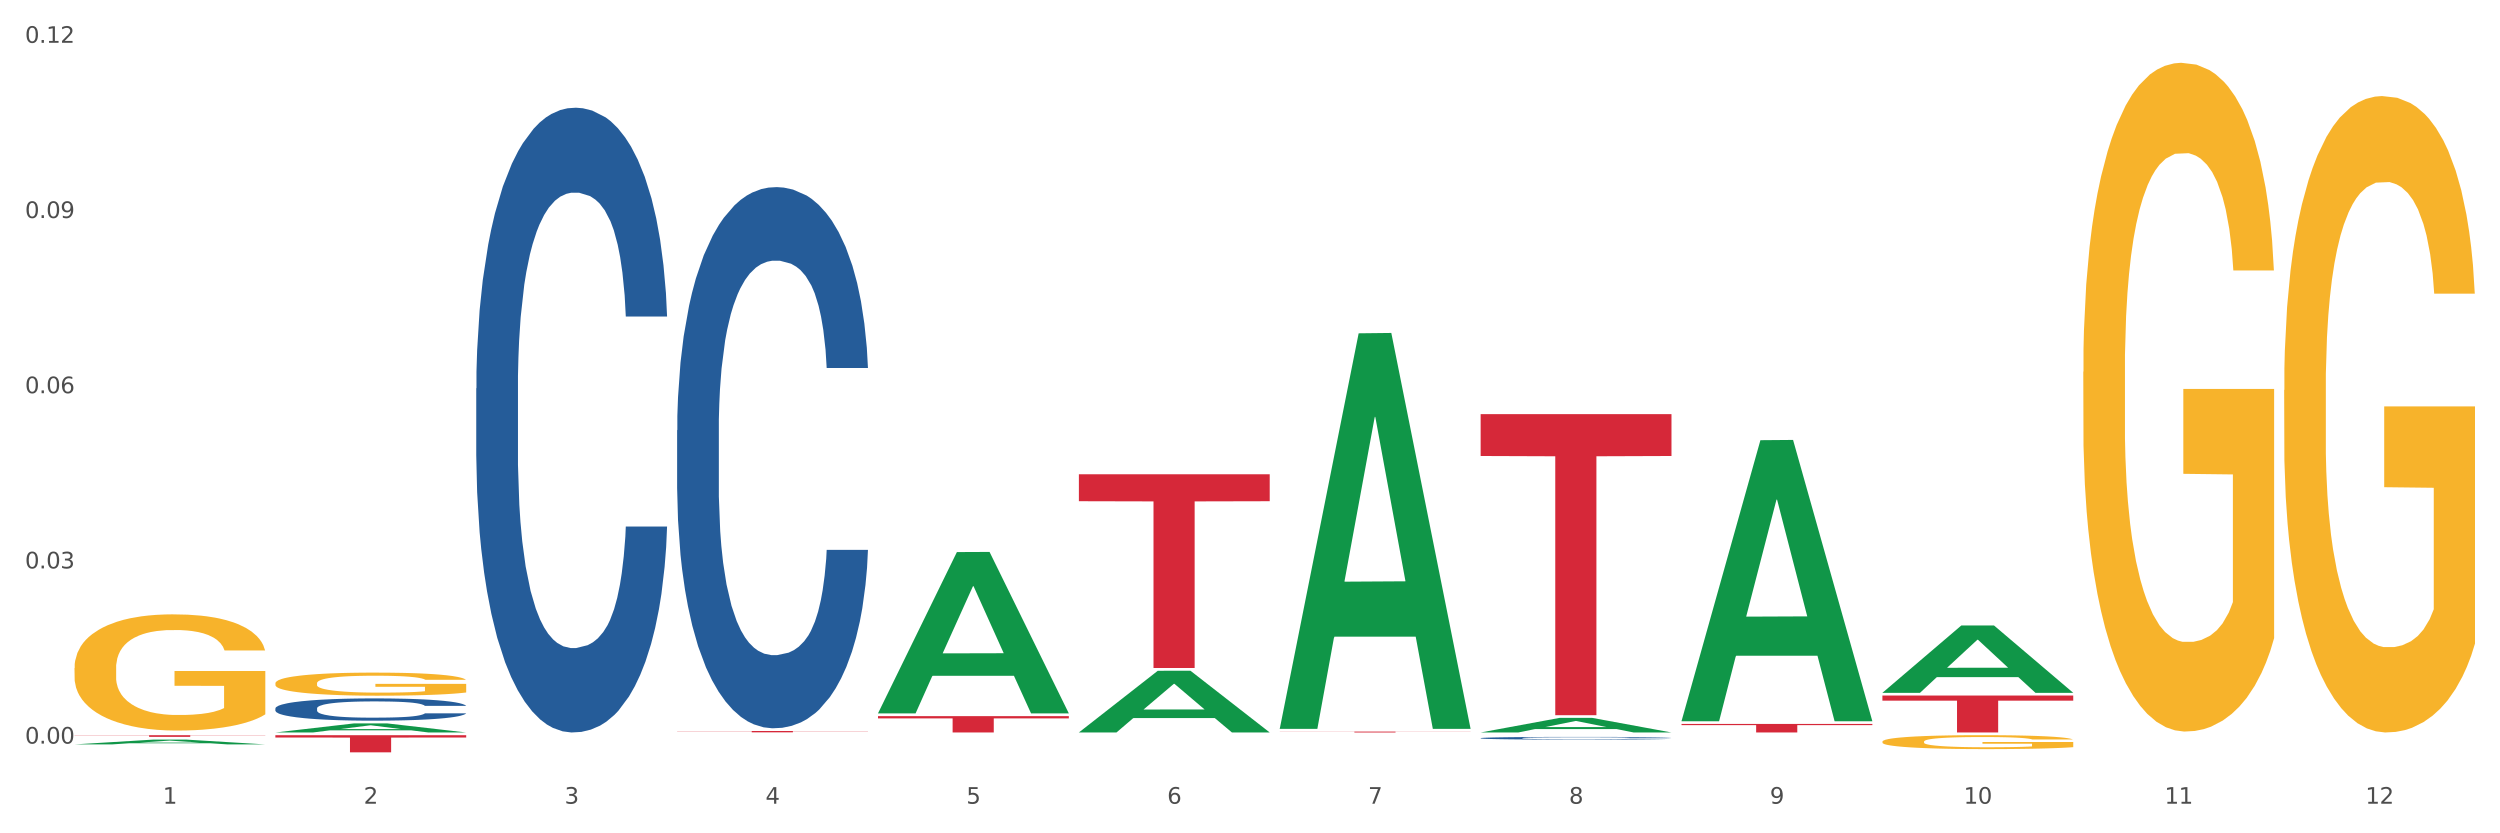 <?xml version="1.0" encoding="utf-8" standalone="no"?>
<!DOCTYPE svg PUBLIC "-//W3C//DTD SVG 1.1//EN"
  "http://www.w3.org/Graphics/SVG/1.1/DTD/svg11.dtd">
<svg xmlns:xlink="http://www.w3.org/1999/xlink" width="1080pt" height="360pt" viewBox="0 0 1080 360" xmlns="http://www.w3.org/2000/svg" version="1.1">
 <rect x="0" y="0" width="1080" height="360" fill="#333333" stroke="none"/>
 <defs>
  <style type="text/css">*{stroke-linejoin: round; stroke-linecap: butt}</style>
 </defs>
 <g id="figure_1">
  <g id="patch_1">
   <path d="M 0 360 
L 1080 360 
L 1080 0 
L 0 0 
z
" style="fill: #ffffff; stroke: #ffffff; stroke-linejoin: miter"/>
  </g>
  <g id="axes_1">
   <g id="matplotlib.axis_1">
    <g id="xtick_1">
     <g id="text_1">
      <!-- 1 -->
      <g style="fill: #4d4d4d" transform="translate(70.342 347.204) scale(0.096 -0.096)">
       <defs>
        <path id="DejaVuSans-31" d="M 794 531 
L 1825 531 
L 1825 4091 
L 703 3866 
L 703 4441 
L 1819 4666 
L 2450 4666 
L 2450 531 
L 3481 531 
L 3481 0 
L 794 0 
L 794 531 
z
" transform="scale(0.016)"/>
       </defs>
       <use xlink:href="#DejaVuSans-31"/>
      </g>
     </g>
    </g>
    <g id="xtick_2">
     <g id="text_2">
      <!-- 2 -->
      <g style="fill: #4d4d4d" transform="translate(157.122 347.204) scale(0.096 -0.096)">
       <defs>
        <path id="DejaVuSans-32" d="M 1228 531 
L 3431 531 
L 3431 0 
L 469 0 
L 469 531 
Q 828 903 1448 1529 
Q 2069 2156 2228 2338 
Q 2531 2678 2651 2914 
Q 2772 3150 2772 3378 
Q 2772 3750 2511 3984 
Q 2250 4219 1831 4219 
Q 1534 4219 1204 4116 
Q 875 4013 500 3803 
L 500 4441 
Q 881 4594 1212 4672 
Q 1544 4750 1819 4750 
Q 2544 4750 2975 4387 
Q 3406 4025 3406 3419 
Q 3406 3131 3298 2873 
Q 3191 2616 2906 2266 
Q 2828 2175 2409 1742 
Q 1991 1309 1228 531 
z
" transform="scale(0.016)"/>
       </defs>
       <use xlink:href="#DejaVuSans-32"/>
      </g>
     </g>
    </g>
    <g id="xtick_3">
     <g id="text_3">
      <!-- 3 -->
      <g style="fill: #4d4d4d" transform="translate(243.902 347.204) scale(0.096 -0.096)">
       <defs>
        <path id="DejaVuSans-33" d="M 2597 2516 
Q 3050 2419 3304 2112 
Q 3559 1806 3559 1356 
Q 3559 666 3084 287 
Q 2609 -91 1734 -91 
Q 1441 -91 1130 -33 
Q 819 25 488 141 
L 488 750 
Q 750 597 1062 519 
Q 1375 441 1716 441 
Q 2309 441 2620 675 
Q 2931 909 2931 1356 
Q 2931 1769 2642 2001 
Q 2353 2234 1838 2234 
L 1294 2234 
L 1294 2753 
L 1863 2753 
Q 2328 2753 2575 2939 
Q 2822 3125 2822 3475 
Q 2822 3834 2567 4026 
Q 2313 4219 1838 4219 
Q 1578 4219 1281 4162 
Q 984 4106 628 3988 
L 628 4550 
Q 988 4650 1302 4700 
Q 1616 4750 1894 4750 
Q 2613 4750 3031 4423 
Q 3450 4097 3450 3541 
Q 3450 3153 3228 2886 
Q 3006 2619 2597 2516 
z
" transform="scale(0.016)"/>
       </defs>
       <use xlink:href="#DejaVuSans-33"/>
      </g>
     </g>
    </g>
    <g id="xtick_4">
     <g id="text_4">
      <!-- 4 -->
      <g style="fill: #4d4d4d" transform="translate(330.683 347.204) scale(0.096 -0.096)">
       <defs>
        <path id="DejaVuSans-34" d="M 2419 4116 
L 825 1625 
L 2419 1625 
L 2419 4116 
z
M 2253 4666 
L 3047 4666 
L 3047 1625 
L 3713 1625 
L 3713 1100 
L 3047 1100 
L 3047 0 
L 2419 0 
L 2419 1100 
L 313 1100 
L 313 1709 
L 2253 4666 
z
" transform="scale(0.016)"/>
       </defs>
       <use xlink:href="#DejaVuSans-34"/>
      </g>
     </g>
    </g>
    <g id="xtick_5">
     <g id="text_5">
      <!-- 5 -->
      <g style="fill: #4d4d4d" transform="translate(417.463 347.204) scale(0.096 -0.096)">
       <defs>
        <path id="DejaVuSans-35" d="M 691 4666 
L 3169 4666 
L 3169 4134 
L 1269 4134 
L 1269 2991 
Q 1406 3038 1543 3061 
Q 1681 3084 1819 3084 
Q 2600 3084 3056 2656 
Q 3513 2228 3513 1497 
Q 3513 744 3044 326 
Q 2575 -91 1722 -91 
Q 1428 -91 1123 -41 
Q 819 9 494 109 
L 494 744 
Q 775 591 1075 516 
Q 1375 441 1709 441 
Q 2250 441 2565 725 
Q 2881 1009 2881 1497 
Q 2881 1984 2565 2268 
Q 2250 2553 1709 2553 
Q 1456 2553 1204 2497 
Q 953 2441 691 2322 
L 691 4666 
z
" transform="scale(0.016)"/>
       </defs>
       <use xlink:href="#DejaVuSans-35"/>
      </g>
     </g>
    </g>
    <g id="xtick_6">
     <g id="text_6">
      <!-- 6 -->
      <g style="fill: #4d4d4d" transform="translate(504.243 347.204) scale(0.096 -0.096)">
       <defs>
        <path id="DejaVuSans-36" d="M 2113 2584 
Q 1688 2584 1439 2293 
Q 1191 2003 1191 1497 
Q 1191 994 1439 701 
Q 1688 409 2113 409 
Q 2538 409 2786 701 
Q 3034 994 3034 1497 
Q 3034 2003 2786 2293 
Q 2538 2584 2113 2584 
z
M 3366 4563 
L 3366 3988 
Q 3128 4100 2886 4159 
Q 2644 4219 2406 4219 
Q 1781 4219 1451 3797 
Q 1122 3375 1075 2522 
Q 1259 2794 1537 2939 
Q 1816 3084 2150 3084 
Q 2853 3084 3261 2657 
Q 3669 2231 3669 1497 
Q 3669 778 3244 343 
Q 2819 -91 2113 -91 
Q 1303 -91 875 529 
Q 447 1150 447 2328 
Q 447 3434 972 4092 
Q 1497 4750 2381 4750 
Q 2619 4750 2861 4703 
Q 3103 4656 3366 4563 
z
" transform="scale(0.016)"/>
       </defs>
       <use xlink:href="#DejaVuSans-36"/>
      </g>
     </g>
    </g>
    <g id="xtick_7">
     <g id="text_7">
      <!-- 7 -->
      <g style="fill: #4d4d4d" transform="translate(591.024 347.204) scale(0.096 -0.096)">
       <defs>
        <path id="DejaVuSans-37" d="M 525 4666 
L 3525 4666 
L 3525 4397 
L 1831 0 
L 1172 0 
L 2766 4134 
L 525 4134 
L 525 4666 
z
" transform="scale(0.016)"/>
       </defs>
       <use xlink:href="#DejaVuSans-37"/>
      </g>
     </g>
    </g>
    <g id="xtick_8">
     <g id="text_8">
      <!-- 8 -->
      <g style="fill: #4d4d4d" transform="translate(677.804 347.204) scale(0.096 -0.096)">
       <defs>
        <path id="DejaVuSans-38" d="M 2034 2216 
Q 1584 2216 1326 1975 
Q 1069 1734 1069 1313 
Q 1069 891 1326 650 
Q 1584 409 2034 409 
Q 2484 409 2743 651 
Q 3003 894 3003 1313 
Q 3003 1734 2745 1975 
Q 2488 2216 2034 2216 
z
M 1403 2484 
Q 997 2584 770 2862 
Q 544 3141 544 3541 
Q 544 4100 942 4425 
Q 1341 4750 2034 4750 
Q 2731 4750 3128 4425 
Q 3525 4100 3525 3541 
Q 3525 3141 3298 2862 
Q 3072 2584 2669 2484 
Q 3125 2378 3379 2068 
Q 3634 1759 3634 1313 
Q 3634 634 3220 271 
Q 2806 -91 2034 -91 
Q 1263 -91 848 271 
Q 434 634 434 1313 
Q 434 1759 690 2068 
Q 947 2378 1403 2484 
z
M 1172 3481 
Q 1172 3119 1398 2916 
Q 1625 2713 2034 2713 
Q 2441 2713 2670 2916 
Q 2900 3119 2900 3481 
Q 2900 3844 2670 4047 
Q 2441 4250 2034 4250 
Q 1625 4250 1398 4047 
Q 1172 3844 1172 3481 
z
" transform="scale(0.016)"/>
       </defs>
       <use xlink:href="#DejaVuSans-38"/>
      </g>
     </g>
    </g>
    <g id="xtick_9">
     <g id="text_9">
      <!-- 9 -->
      <g style="fill: #4d4d4d" transform="translate(764.584 347.204) scale(0.096 -0.096)">
       <defs>
        <path id="DejaVuSans-39" d="M 703 97 
L 703 672 
Q 941 559 1184 500 
Q 1428 441 1663 441 
Q 2288 441 2617 861 
Q 2947 1281 2994 2138 
Q 2813 1869 2534 1725 
Q 2256 1581 1919 1581 
Q 1219 1581 811 2004 
Q 403 2428 403 3163 
Q 403 3881 828 4315 
Q 1253 4750 1959 4750 
Q 2769 4750 3195 4129 
Q 3622 3509 3622 2328 
Q 3622 1225 3098 567 
Q 2575 -91 1691 -91 
Q 1453 -91 1209 -44 
Q 966 3 703 97 
z
M 1959 2075 
Q 2384 2075 2632 2365 
Q 2881 2656 2881 3163 
Q 2881 3666 2632 3958 
Q 2384 4250 1959 4250 
Q 1534 4250 1286 3958 
Q 1038 3666 1038 3163 
Q 1038 2656 1286 2365 
Q 1534 2075 1959 2075 
z
" transform="scale(0.016)"/>
       </defs>
       <use xlink:href="#DejaVuSans-39"/>
      </g>
     </g>
    </g>
    <g id="xtick_10">
     <g id="text_10">
      <!-- 10 -->
      <g style="fill: #4d4d4d" transform="translate(848.311 347.204) scale(0.096 -0.096)">
       <defs>
        <path id="DejaVuSans-30" d="M 2034 4250 
Q 1547 4250 1301 3770 
Q 1056 3291 1056 2328 
Q 1056 1369 1301 889 
Q 1547 409 2034 409 
Q 2525 409 2770 889 
Q 3016 1369 3016 2328 
Q 3016 3291 2770 3770 
Q 2525 4250 2034 4250 
z
M 2034 4750 
Q 2819 4750 3233 4129 
Q 3647 3509 3647 2328 
Q 3647 1150 3233 529 
Q 2819 -91 2034 -91 
Q 1250 -91 836 529 
Q 422 1150 422 2328 
Q 422 3509 836 4129 
Q 1250 4750 2034 4750 
z
" transform="scale(0.016)"/>
       </defs>
       <use xlink:href="#DejaVuSans-31"/>
       <use xlink:href="#DejaVuSans-30" transform="translate(63.623 0)"/>
      </g>
     </g>
    </g>
    <g id="xtick_11">
     <g id="text_11">
      <!-- 11 -->
      <g style="fill: #4d4d4d" transform="translate(935.091 347.204) scale(0.096 -0.096)">
       <use xlink:href="#DejaVuSans-31"/>
       <use xlink:href="#DejaVuSans-31" transform="translate(63.623 0)"/>
      </g>
     </g>
    </g>
    <g id="xtick_12">
     <g id="text_12">
      <!-- 12 -->
      <g style="fill: #4d4d4d" transform="translate(1021.871 347.204) scale(0.096 -0.096)">
       <use xlink:href="#DejaVuSans-31"/>
       <use xlink:href="#DejaVuSans-32" transform="translate(63.623 0)"/>
      </g>
     </g>
    </g>
    <g id="xtick_13"/>
    <g id="xtick_14"/>
    <g id="xtick_15"/>
    <g id="xtick_16"/>
    <g id="xtick_17"/>
    <g id="xtick_18"/>
    <g id="xtick_19"/>
    <g id="xtick_20"/>
    <g id="xtick_21"/>
    <g id="xtick_22"/>
    <g id="xtick_23"/>
   </g>
   <g id="matplotlib.axis_2">
    <g id="ytick_1">
     <g id="text_13">
      <!-- 0.00 -->
      <g style="fill: #4d4d4d" transform="translate(10.8 321.24) scale(0.096 -0.096)">
       <defs>
        <path id="DejaVuSans-2e" d="M 684 794 
L 1344 794 
L 1344 0 
L 684 0 
L 684 794 
z
" transform="scale(0.016)"/>
       </defs>
       <use xlink:href="#DejaVuSans-30"/>
       <use xlink:href="#DejaVuSans-2e" transform="translate(63.623 0)"/>
       <use xlink:href="#DejaVuSans-30" transform="translate(95.41 0)"/>
       <use xlink:href="#DejaVuSans-30" transform="translate(159.033 0)"/>
      </g>
     </g>
    </g>
    <g id="ytick_2">
     <g id="text_14">
      <!-- 0.03 -->
      <g style="fill: #4d4d4d" transform="translate(10.8 245.555) scale(0.096 -0.096)">
       <use xlink:href="#DejaVuSans-30"/>
       <use xlink:href="#DejaVuSans-2e" transform="translate(63.623 0)"/>
       <use xlink:href="#DejaVuSans-30" transform="translate(95.41 0)"/>
       <use xlink:href="#DejaVuSans-33" transform="translate(159.033 0)"/>
      </g>
     </g>
    </g>
    <g id="ytick_3">
     <g id="text_15">
      <!-- 0.06 -->
      <g style="fill: #4d4d4d" transform="translate(10.8 169.87) scale(0.096 -0.096)">
       <use xlink:href="#DejaVuSans-30"/>
       <use xlink:href="#DejaVuSans-2e" transform="translate(63.623 0)"/>
       <use xlink:href="#DejaVuSans-30" transform="translate(95.41 0)"/>
       <use xlink:href="#DejaVuSans-36" transform="translate(159.033 0)"/>
      </g>
     </g>
    </g>
    <g id="ytick_4">
     <g id="text_16">
      <!-- 0.09 -->
      <g style="fill: #4d4d4d" transform="translate(10.8 94.185) scale(0.096 -0.096)">
       <use xlink:href="#DejaVuSans-30"/>
       <use xlink:href="#DejaVuSans-2e" transform="translate(63.623 0)"/>
       <use xlink:href="#DejaVuSans-30" transform="translate(95.41 0)"/>
       <use xlink:href="#DejaVuSans-39" transform="translate(159.033 0)"/>
      </g>
     </g>
    </g>
    <g id="ytick_5">
     <g id="text_17">
      <!-- 0.12 -->
      <g style="fill: #4d4d4d" transform="translate(10.8 18.5) scale(0.096 -0.096)">
       <use xlink:href="#DejaVuSans-30"/>
       <use xlink:href="#DejaVuSans-2e" transform="translate(63.623 0)"/>
       <use xlink:href="#DejaVuSans-31" transform="translate(95.41 0)"/>
       <use xlink:href="#DejaVuSans-32" transform="translate(159.033 0)"/>
      </g>
     </g>
    </g>
    <g id="ytick_6"/>
    <g id="ytick_7"/>
    <g id="ytick_8"/>
    <g id="ytick_9"/>
   </g>
   <g id="PolyCollection_1">
    <path d="M 32.175 321.58 
L 32.26 321.578 
L 66.256 319.503 
L 80.365 319.501 
L 114.616 321.584 
L 98.298 321.584 
L 90.904 321.099 
L 55.803 321.099 
L 55.548 321.107 
L 48.408 321.584 
L 32.175 321.584 
L 32.175 321.58 
L 60.222 320.809 
L 86.484 320.807 
L 73.481 319.945 
L 73.311 319.941 
L 73.141 319.947 
L 60.137 320.807 
L 60.222 320.809 
L 32.175 321.58 
z
" clip-path="url(#p38db589c06)" style="fill: #109648"/>
    <path d="M 726.418 312.736 
L 808.859 312.736 
L 808.859 313.249 
L 776.429 313.253 
L 776.429 316.431 
L 758.652 316.431 
L 758.652 313.253 
L 726.418 313.249 
L 726.418 312.74 
L 726.418 312.736 
z
" clip-path="url(#p38db589c06)" style="fill: #d62839"/>
    <path d="M 639.637 178.916 
L 722.079 178.916 
L 722.079 196.988 
L 689.649 197.11 
L 689.649 308.963 
L 671.872 308.963 
L 671.872 197.11 
L 639.637 196.988 
L 639.637 179.038 
L 639.637 178.916 
z
" clip-path="url(#p38db589c06)" style="fill: #d62839"/>
    <path d="M 552.857 316.046 
L 635.298 316.046 
L 635.298 316.1 
L 602.869 316.1 
L 602.869 316.431 
L 585.091 316.431 
L 585.091 316.1 
L 552.857 316.1 
L 552.857 316.047 
L 552.857 316.046 
z
" clip-path="url(#p38db589c06)" style="fill: #d62839"/>
    <path d="M 466.077 204.892 
L 548.518 204.892 
L 548.518 216.523 
L 516.088 216.602 
L 516.088 288.589 
L 498.311 288.589 
L 498.311 216.602 
L 466.077 216.523 
L 466.077 204.971 
L 466.077 204.892 
z
" clip-path="url(#p38db589c06)" style="fill: #d62839"/>
    <path d="M 379.296 309.358 
L 461.738 309.358 
L 461.738 310.341 
L 429.308 310.347 
L 429.308 316.431 
L 411.531 316.431 
L 411.531 310.347 
L 379.296 310.341 
L 379.296 309.365 
L 379.296 309.358 
z
" clip-path="url(#p38db589c06)" style="fill: #d62839"/>
    <path d="M 292.516 315.788 
L 374.957 315.788 
L 374.957 315.87 
L 342.528 315.871 
L 342.528 316.381 
L 324.75 316.381 
L 324.75 315.871 
L 292.516 315.87 
L 292.516 315.788 
L 292.516 315.788 
z
" clip-path="url(#p38db589c06)" style="fill: #d62839"/>
    <path d="M 118.955 317.593 
L 201.397 317.593 
L 201.397 318.624 
L 168.967 318.631 
L 168.967 325.014 
L 151.189 325.014 
L 151.189 318.631 
L 118.955 318.624 
L 118.955 317.6 
L 118.955 317.593 
z
" clip-path="url(#p38db589c06)" style="fill: #d62839"/>
    <path d="M 32.175 317.593 
L 114.616 317.593 
L 114.616 317.696 
L 82.187 317.697 
L 82.187 318.339 
L 64.409 318.339 
L 64.409 317.697 
L 32.175 317.696 
L 32.175 317.593 
L 32.175 317.593 
z
" clip-path="url(#p38db589c06)" style="fill: #d62839"/>
    <path d="M 986.759 168.54 
L 986.856 168.289 
L 986.856 159.249 
L 987.051 151.466 
L 988.024 132.634 
L 989.484 117.067 
L 990.555 108.781 
L 991.625 102.001 
L 992.891 95.222 
L 994.448 88.191 
L 997.271 77.897 
L 999.023 72.624 
L 1001.164 67.1 
L 1005.057 59.065 
L 1007.88 54.546 
L 1010.8 50.779 
L 1015.569 46.26 
L 1018.684 44.251 
L 1021.993 42.744 
L 1025.984 41.74 
L 1029.001 41.489 
L 1035.62 42.242 
L 1041.265 44.502 
L 1043.991 46.26 
L 1047.495 49.273 
L 1049.344 51.281 
L 1052.361 55.299 
L 1055.476 60.572 
L 1057.617 65.091 
L 1060.829 73.628 
L 1063.263 82.165 
L 1065.501 92.711 
L 1066.669 99.993 
L 1067.545 106.772 
L 1068.324 114.556 
L 1069.103 126.859 
L 1051.583 126.859 
L 1050.901 118.071 
L 1049.831 109.785 
L 1048.273 101.75 
L 1046.911 96.728 
L 1044.575 90.451 
L 1042.433 86.434 
L 1040.195 83.421 
L 1037.469 80.91 
L 1035.328 79.654 
L 1032.311 78.65 
L 1026.373 78.901 
L 1022.383 80.91 
L 1019.657 83.421 
L 1017.905 85.68 
L 1016.348 88.191 
L 1014.596 91.707 
L 1012.552 96.979 
L 1011.092 101.75 
L 1009.632 107.776 
L 1008.464 113.802 
L 1007.393 120.833 
L 1006.517 128.366 
L 1005.836 136.149 
L 1005.252 145.691 
L 1004.765 161.509 
L 1004.765 195.908 
L 1004.96 203.692 
L 1005.447 213.987 
L 1006.031 221.77 
L 1007.004 231.061 
L 1007.88 237.338 
L 1009.535 246.377 
L 1011.384 253.91 
L 1012.844 258.68 
L 1014.304 262.698 
L 1016.835 268.222 
L 1019.657 272.741 
L 1022.091 275.503 
L 1025.4 278.014 
L 1027.639 279.019 
L 1029.585 279.521 
L 1034.355 279.521 
L 1037.761 278.767 
L 1041.557 277.01 
L 1044.477 274.75 
L 1046.911 271.988 
L 1049.636 267.469 
L 1051.388 263.2 
L 1051.388 210.723 
L 1029.975 210.471 
L 1029.975 175.57 
L 1069.2 175.57 
L 1069.2 278.014 
L 1067.545 283.287 
L 1065.696 288.058 
L 1063.749 292.326 
L 1060.829 297.599 
L 1057.325 302.621 
L 1054.211 306.136 
L 1050.901 309.149 
L 1047.008 311.911 
L 1041.947 314.422 
L 1038.832 315.426 
L 1034.939 316.18 
L 1030.364 316.431 
L 1026.373 315.929 
L 1022.48 314.673 
L 1018.392 312.413 
L 1014.401 309.149 
L 1011.384 305.885 
L 1008.367 301.868 
L 1005.155 296.595 
L 1002.624 291.573 
L 1000.677 287.053 
L 998.536 281.278 
L 996.2 273.746 
L 994.448 266.966 
L 992.891 259.936 
L 991.236 250.897 
L 990.068 243.113 
L 988.9 233.32 
L 988.219 226.039 
L 987.44 214.74 
L 986.856 198.921 
L 986.759 168.54 
z
" clip-path="url(#p38db589c06)" style="fill: #f7b32b"/>
    <path d="M 899.978 160.627 
L 900.076 160.364 
L 900.076 150.865 
L 900.27 142.685 
L 901.244 122.896 
L 902.704 106.537 
L 903.774 97.83 
L 904.845 90.706 
L 906.11 83.582 
L 907.668 76.194 
L 910.49 65.376 
L 912.242 59.835 
L 914.384 54.031 
L 918.277 45.587 
L 921.1 40.838 
L 924.02 36.88 
L 928.789 32.131 
L 931.904 30.02 
L 935.213 28.437 
L 939.204 27.381 
L 942.221 27.117 
L 948.84 27.909 
L 954.485 30.284 
L 957.21 32.131 
L 960.714 35.297 
L 962.564 37.408 
L 965.581 41.629 
L 968.696 47.17 
L 970.837 51.92 
L 974.049 60.891 
L 976.482 69.862 
L 978.721 80.944 
L 979.889 88.595 
L 980.765 95.719 
L 981.544 103.899 
L 982.322 116.828 
L 964.802 116.828 
L 964.121 107.593 
L 963.05 98.886 
L 961.493 90.442 
L 960.13 85.165 
L 957.794 78.569 
L 955.653 74.347 
L 953.414 71.181 
L 950.689 68.542 
L 948.548 67.223 
L 945.53 66.168 
L 939.593 66.432 
L 935.602 68.542 
L 932.877 71.181 
L 931.125 73.556 
L 929.568 76.194 
L 927.816 79.888 
L 925.772 85.429 
L 924.312 90.442 
L 922.852 96.775 
L 921.684 103.107 
L 920.613 110.495 
L 919.737 118.411 
L 919.056 126.59 
L 918.472 136.617 
L 917.985 153.239 
L 917.985 189.387 
L 918.18 197.567 
L 918.666 208.385 
L 919.25 216.564 
L 920.224 226.327 
L 921.1 232.923 
L 922.754 242.422 
L 924.604 250.338 
L 926.064 255.351 
L 927.524 259.572 
L 930.054 265.377 
L 932.877 270.127 
L 935.31 273.029 
L 938.62 275.668 
L 940.858 276.723 
L 942.805 277.251 
L 947.574 277.251 
L 950.981 276.459 
L 954.777 274.612 
L 957.697 272.237 
L 960.13 269.335 
L 962.856 264.586 
L 964.608 260.1 
L 964.608 204.955 
L 943.194 204.691 
L 943.194 168.015 
L 982.42 168.015 
L 982.42 275.668 
L 980.765 281.208 
L 978.916 286.222 
L 976.969 290.707 
L 974.049 296.248 
L 970.545 301.525 
L 967.43 305.219 
L 964.121 308.385 
L 960.228 311.288 
L 955.166 313.926 
L 952.052 314.982 
L 948.158 315.773 
L 943.584 316.037 
L 939.593 315.509 
L 935.7 314.19 
L 931.612 311.815 
L 927.621 308.385 
L 924.604 304.955 
L 921.586 300.734 
L 918.374 295.193 
L 915.844 289.916 
L 913.897 285.166 
L 911.756 279.098 
L 909.42 271.182 
L 907.668 264.058 
L 906.11 256.67 
L 904.456 247.171 
L 903.288 238.992 
L 902.12 228.702 
L 901.438 221.05 
L 900.66 209.176 
L 900.076 192.554 
L 899.978 160.627 
z
" clip-path="url(#p38db589c06)" style="fill: #f7b32b"/>
    <path d="M 813.198 320.377 
L 813.295 320.371 
L 813.295 320.173 
L 813.49 320.003 
L 814.463 319.59 
L 815.923 319.249 
L 816.994 319.067 
L 818.065 318.919 
L 819.33 318.77 
L 820.887 318.616 
L 823.71 318.39 
L 825.462 318.275 
L 827.603 318.154 
L 831.497 317.978 
L 834.319 317.879 
L 837.239 317.796 
L 842.009 317.697 
L 845.123 317.653 
L 848.433 317.62 
L 852.423 317.598 
L 855.441 317.593 
L 862.059 317.609 
L 867.705 317.659 
L 870.43 317.697 
L 873.934 317.763 
L 875.783 317.807 
L 878.801 317.895 
L 881.915 318.011 
L 884.057 318.11 
L 887.269 318.297 
L 889.702 318.484 
L 891.941 318.715 
L 893.109 318.875 
L 893.985 319.023 
L 894.763 319.194 
L 895.542 319.463 
L 878.022 319.463 
L 877.341 319.271 
L 876.27 319.089 
L 874.713 318.913 
L 873.35 318.803 
L 871.014 318.666 
L 868.873 318.578 
L 866.634 318.512 
L 863.909 318.456 
L 861.767 318.429 
L 858.75 318.407 
L 852.813 318.412 
L 848.822 318.456 
L 846.097 318.512 
L 844.345 318.561 
L 842.787 318.616 
L 841.035 318.693 
L 838.991 318.809 
L 837.531 318.913 
L 836.071 319.045 
L 834.903 319.177 
L 833.833 319.331 
L 832.957 319.496 
L 832.275 319.667 
L 831.691 319.876 
L 831.205 320.223 
L 831.205 320.976 
L 831.399 321.147 
L 831.886 321.373 
L 832.47 321.543 
L 833.443 321.747 
L 834.319 321.884 
L 835.974 322.082 
L 837.823 322.247 
L 839.283 322.352 
L 840.743 322.44 
L 843.274 322.561 
L 846.097 322.66 
L 848.53 322.721 
L 851.839 322.776 
L 854.078 322.798 
L 856.025 322.809 
L 860.794 322.809 
L 864.201 322.792 
L 867.997 322.754 
L 870.917 322.704 
L 873.35 322.644 
L 876.075 322.545 
L 877.827 322.451 
L 877.827 321.301 
L 856.414 321.296 
L 856.414 320.531 
L 895.639 320.531 
L 895.639 322.776 
L 893.985 322.891 
L 892.135 322.996 
L 890.189 323.089 
L 887.269 323.205 
L 883.765 323.315 
L 880.65 323.392 
L 877.341 323.458 
L 873.447 323.518 
L 868.386 323.573 
L 865.271 323.595 
L 861.378 323.612 
L 856.803 323.617 
L 852.813 323.606 
L 848.919 323.579 
L 844.831 323.529 
L 840.841 323.458 
L 837.823 323.386 
L 834.806 323.298 
L 831.594 323.183 
L 829.063 323.073 
L 827.117 322.974 
L 824.975 322.847 
L 822.639 322.682 
L 820.887 322.534 
L 819.33 322.379 
L 817.675 322.181 
L 816.507 322.011 
L 815.339 321.796 
L 814.658 321.637 
L 813.879 321.389 
L 813.295 321.042 
L 813.198 320.377 
z
" clip-path="url(#p38db589c06)" style="fill: #f7b32b"/>
    <path d="M 118.955 295.178 
L 119.053 295.169 
L 119.053 294.841 
L 119.247 294.559 
L 120.221 293.875 
L 121.681 293.31 
L 122.751 293.01 
L 123.822 292.764 
L 125.087 292.517 
L 126.645 292.262 
L 129.467 291.889 
L 131.219 291.697 
L 133.361 291.497 
L 137.254 291.205 
L 140.077 291.041 
L 142.997 290.905 
L 147.766 290.741 
L 150.881 290.668 
L 154.19 290.613 
L 158.181 290.577 
L 161.198 290.568 
L 167.817 290.595 
L 173.462 290.677 
L 176.187 290.741 
L 179.691 290.85 
L 181.541 290.923 
L 184.558 291.069 
L 187.673 291.26 
L 189.814 291.424 
L 193.026 291.734 
L 195.459 292.044 
L 197.698 292.426 
L 198.866 292.691 
L 199.742 292.937 
L 200.521 293.219 
L 201.299 293.666 
L 183.779 293.666 
L 183.098 293.347 
L 182.027 293.046 
L 180.47 292.754 
L 179.107 292.572 
L 176.771 292.344 
L 174.63 292.199 
L 172.391 292.089 
L 169.666 291.998 
L 167.525 291.953 
L 164.507 291.916 
L 158.57 291.925 
L 154.579 291.998 
L 151.854 292.089 
L 150.102 292.171 
L 148.545 292.262 
L 146.793 292.39 
L 144.749 292.581 
L 143.289 292.754 
L 141.829 292.973 
L 140.661 293.192 
L 139.59 293.447 
L 138.714 293.72 
L 138.033 294.003 
L 137.449 294.349 
L 136.962 294.923 
L 136.962 296.171 
L 137.157 296.454 
L 137.643 296.827 
L 138.227 297.11 
L 139.201 297.447 
L 140.077 297.675 
L 141.731 298.003 
L 143.581 298.276 
L 145.041 298.449 
L 146.501 298.595 
L 149.031 298.796 
L 151.854 298.96 
L 154.287 299.06 
L 157.597 299.151 
L 159.835 299.187 
L 161.782 299.206 
L 166.551 299.206 
L 169.958 299.178 
L 173.754 299.114 
L 176.674 299.032 
L 179.107 298.932 
L 181.833 298.768 
L 183.585 298.613 
L 183.585 296.709 
L 162.171 296.7 
L 162.171 295.433 
L 201.397 295.433 
L 201.397 299.151 
L 199.742 299.342 
L 197.893 299.515 
L 195.946 299.67 
L 193.026 299.862 
L 189.522 300.044 
L 186.407 300.171 
L 183.098 300.281 
L 179.205 300.381 
L 174.143 300.472 
L 171.029 300.509 
L 167.135 300.536 
L 162.561 300.545 
L 158.57 300.527 
L 154.677 300.481 
L 150.589 300.399 
L 146.598 300.281 
L 143.581 300.162 
L 140.563 300.017 
L 137.351 299.825 
L 134.821 299.643 
L 132.874 299.479 
L 130.733 299.269 
L 128.397 298.996 
L 126.645 298.75 
L 125.087 298.495 
L 123.433 298.167 
L 122.265 297.884 
L 121.097 297.529 
L 120.415 297.265 
L 119.637 296.855 
L 119.053 296.281 
L 118.955 295.178 
z
" clip-path="url(#p38db589c06)" style="fill: #f7b32b"/>
    <path d="M 32.175 288.598 
L 32.272 288.552 
L 32.272 286.902 
L 32.467 285.48 
L 33.44 282.041 
L 34.9 279.198 
L 35.971 277.685 
L 37.042 276.447 
L 38.307 275.209 
L 39.864 273.925 
L 42.687 272.046 
L 44.439 271.083 
L 46.58 270.074 
L 50.474 268.607 
L 53.296 267.781 
L 56.216 267.094 
L 60.986 266.268 
L 64.1 265.901 
L 67.41 265.626 
L 71.4 265.443 
L 74.418 265.397 
L 81.036 265.535 
L 86.682 265.947 
L 89.407 266.268 
L 92.911 266.818 
L 94.76 267.185 
L 97.778 267.919 
L 100.892 268.882 
L 103.034 269.707 
L 106.246 271.266 
L 108.679 272.825 
L 110.918 274.751 
L 112.086 276.081 
L 112.962 277.319 
L 113.74 278.74 
L 114.519 280.987 
L 96.999 280.987 
L 96.318 279.382 
L 95.247 277.869 
L 93.69 276.401 
L 92.327 275.484 
L 89.991 274.338 
L 87.85 273.605 
L 85.611 273.054 
L 82.886 272.596 
L 80.744 272.367 
L 77.727 272.183 
L 71.79 272.229 
L 67.799 272.596 
L 65.074 273.054 
L 63.322 273.467 
L 61.764 273.925 
L 60.012 274.567 
L 57.968 275.53 
L 56.508 276.401 
L 55.048 277.502 
L 53.88 278.602 
L 52.81 279.886 
L 51.934 281.262 
L 51.252 282.683 
L 50.668 284.426 
L 50.182 287.314 
L 50.182 293.596 
L 50.376 295.017 
L 50.863 296.897 
L 51.447 298.319 
L 52.42 300.015 
L 53.296 301.162 
L 54.951 302.812 
L 56.8 304.188 
L 58.26 305.059 
L 59.72 305.793 
L 62.251 306.801 
L 65.074 307.627 
L 67.507 308.131 
L 70.816 308.59 
L 73.055 308.773 
L 75.002 308.865 
L 79.771 308.865 
L 83.178 308.727 
L 86.974 308.406 
L 89.894 307.994 
L 92.327 307.489 
L 95.052 306.664 
L 96.804 305.884 
L 96.804 296.301 
L 75.391 296.255 
L 75.391 289.882 
L 114.616 289.882 
L 114.616 308.59 
L 112.962 309.553 
L 111.112 310.424 
L 109.166 311.203 
L 106.246 312.166 
L 102.742 313.083 
L 99.627 313.725 
L 96.318 314.275 
L 92.424 314.78 
L 87.363 315.238 
L 84.248 315.422 
L 80.355 315.559 
L 75.78 315.605 
L 71.79 315.513 
L 67.896 315.284 
L 63.808 314.871 
L 59.818 314.275 
L 56.8 313.679 
L 53.783 312.946 
L 50.571 311.983 
L 48.04 311.066 
L 46.094 310.24 
L 43.952 309.186 
L 41.616 307.81 
L 39.864 306.572 
L 38.307 305.288 
L 36.652 303.638 
L 35.484 302.216 
L 34.316 300.428 
L 33.635 299.098 
L 32.856 297.035 
L 32.272 294.146 
L 32.175 288.598 
z
" clip-path="url(#p38db589c06)" style="fill: #f7b32b"/>
    <path d="M 639.637 318.869 
L 639.735 318.868 
L 639.735 318.837 
L 640.027 318.797 
L 641.099 318.722 
L 642.463 318.665 
L 644.802 318.598 
L 646.069 318.57 
L 647.726 318.539 
L 651.136 318.489 
L 655.034 318.446 
L 657.763 318.422 
L 659.809 318.407 
L 664.389 318.38 
L 667.02 318.369 
L 669.749 318.359 
L 672.088 318.352 
L 675.986 318.345 
L 679.104 318.342 
L 682.71 318.341 
L 685.73 318.342 
L 689.726 318.346 
L 695.573 318.359 
L 697.814 318.366 
L 700.835 318.379 
L 703.953 318.396 
L 706.487 318.414 
L 709.41 318.438 
L 712.431 318.47 
L 715.355 318.511 
L 717.401 318.549 
L 719.058 318.589 
L 720.519 318.637 
L 721.591 318.689 
L 722.079 318.733 
L 704.246 318.733 
L 703.758 318.694 
L 702.784 318.651 
L 701.809 318.622 
L 700.737 318.598 
L 699.081 318.571 
L 697.619 318.554 
L 695.183 318.534 
L 692.942 318.521 
L 691.09 318.513 
L 688.849 318.507 
L 684.074 318.501 
L 680.663 318.501 
L 678.519 318.503 
L 675.888 318.508 
L 673.647 318.516 
L 671.016 318.528 
L 668.969 318.542 
L 666.923 318.561 
L 665.754 318.574 
L 663.999 318.597 
L 662.83 318.616 
L 661.271 318.65 
L 660.394 318.673 
L 658.835 318.734 
L 658.153 318.78 
L 657.86 318.811 
L 657.665 318.845 
L 657.665 319.012 
L 658.25 319.088 
L 658.737 319.12 
L 659.517 319.156 
L 660.979 319.203 
L 663.122 319.25 
L 665.364 319.283 
L 667.215 319.303 
L 668.969 319.318 
L 670.723 319.33 
L 672.867 319.341 
L 674.621 319.347 
L 677.252 319.354 
L 680.371 319.357 
L 682.807 319.357 
L 687.777 319.352 
L 690.018 319.346 
L 692.162 319.339 
L 694.501 319.327 
L 696.352 319.314 
L 697.424 319.304 
L 699.178 319.284 
L 700.543 319.262 
L 701.712 319.238 
L 702.492 319.216 
L 703.369 319.184 
L 704.051 319.148 
L 704.246 319.128 
L 722.079 319.128 
L 721.689 319.167 
L 721.007 319.204 
L 719.642 319.255 
L 718.571 319.284 
L 716.914 319.319 
L 715.16 319.349 
L 712.724 319.383 
L 710.482 319.407 
L 708.144 319.429 
L 705.61 319.448 
L 701.03 319.475 
L 699.373 319.482 
L 695.865 319.495 
L 693.136 319.503 
L 689.141 319.51 
L 685.048 319.515 
L 680.761 319.516 
L 676.96 319.514 
L 672.77 319.507 
L 670.139 319.501 
L 667.215 319.491 
L 663.805 319.476 
L 660.589 319.458 
L 657.568 319.436 
L 654.742 319.412 
L 652.111 319.384 
L 648.7 319.338 
L 646.166 319.292 
L 644.315 319.251 
L 643.048 319.215 
L 641.781 319.17 
L 641.099 319.139 
L 640.027 319.064 
L 639.637 318.994 
L 639.637 318.869 
z
" clip-path="url(#p38db589c06)" style="fill: #255c99"/>
    <path d="M 292.516 185.876 
L 292.613 185.663 
L 292.613 179.684 
L 292.906 171.571 
L 293.978 156.625 
L 295.342 145.309 
L 297.681 132.071 
L 298.948 126.519 
L 300.604 120.327 
L 304.015 110.292 
L 307.913 101.752 
L 310.641 97.054 
L 312.688 94.065 
L 317.268 88.727 
L 319.899 86.378 
L 322.628 84.457 
L 324.966 83.176 
L 328.864 81.681 
L 331.983 81.041 
L 335.588 80.827 
L 338.609 81.041 
L 342.604 81.895 
L 348.451 84.457 
L 350.693 85.951 
L 353.714 88.514 
L 356.832 91.93 
L 359.366 95.346 
L 362.289 100.257 
L 365.31 106.662 
L 368.233 114.776 
L 370.28 122.249 
L 371.936 130.149 
L 373.398 139.757 
L 374.47 150.219 
L 374.957 158.974 
L 357.124 158.974 
L 356.637 151.073 
L 355.663 142.533 
L 354.688 136.768 
L 353.616 132.071 
L 351.96 126.733 
L 350.498 123.317 
L 348.062 119.26 
L 345.82 116.698 
L 343.969 115.203 
L 341.727 113.922 
L 336.952 112.641 
L 333.542 112.641 
L 331.398 113.068 
L 328.767 114.135 
L 326.525 115.63 
L 323.894 118.192 
L 321.848 120.968 
L 319.802 124.598 
L 318.632 127.16 
L 316.878 131.857 
L 315.709 135.7 
L 314.15 142.319 
L 313.273 147.017 
L 311.713 159.187 
L 311.031 168.155 
L 310.739 174.347 
L 310.544 181.179 
L 310.544 214.487 
L 311.129 229.433 
L 311.616 235.839 
L 312.395 243.098 
L 313.857 252.493 
L 316.001 261.674 
L 318.242 268.293 
L 320.094 272.35 
L 321.848 275.339 
L 323.602 277.688 
L 325.746 279.823 
L 327.5 281.104 
L 330.131 282.385 
L 333.249 283.026 
L 335.686 283.026 
L 340.655 281.958 
L 342.897 280.891 
L 345.041 279.396 
L 347.379 277.047 
L 349.231 274.485 
L 350.303 272.563 
L 352.057 268.507 
L 353.421 264.236 
L 354.591 259.326 
L 355.37 255.055 
L 356.247 248.65 
L 356.929 241.39 
L 357.124 237.547 
L 374.957 237.547 
L 374.568 245.234 
L 373.885 252.707 
L 372.521 262.742 
L 371.449 268.507 
L 369.793 275.553 
L 368.038 281.531 
L 365.602 288.15 
L 363.361 293.061 
L 361.022 297.331 
L 358.489 301.174 
L 353.908 306.512 
L 352.252 308.007 
L 348.744 310.569 
L 346.015 312.064 
L 342.02 313.558 
L 337.927 314.412 
L 333.639 314.626 
L 329.839 314.199 
L 325.648 312.918 
L 323.017 311.637 
L 320.094 309.715 
L 316.683 306.726 
L 313.467 303.096 
L 310.447 298.826 
L 307.621 293.915 
L 304.989 288.364 
L 301.579 279.182 
L 299.045 270.215 
L 297.194 261.888 
L 295.927 254.842 
L 294.66 245.874 
L 293.978 239.682 
L 292.906 224.736 
L 292.516 210.858 
L 292.516 185.876 
z
" clip-path="url(#p38db589c06)" style="fill: #255c99"/>
    <path d="M 813.198 300.469 
L 895.639 300.469 
L 895.639 302.686 
L 863.21 302.701 
L 863.21 316.42 
L 845.432 316.42 
L 845.432 302.701 
L 813.198 302.686 
L 813.198 300.484 
L 813.198 300.469 
z
" clip-path="url(#p38db589c06)" style="fill: #d62839"/>
    <path d="M 205.736 167.8 
L 205.833 167.554 
L 205.833 160.652 
L 206.125 151.286 
L 207.197 134.032 
L 208.562 120.968 
L 210.9 105.686 
L 212.167 99.277 
L 213.824 92.129 
L 217.235 80.545 
L 221.133 70.685 
L 223.861 65.262 
L 225.907 61.812 
L 230.488 55.65 
L 233.119 52.938 
L 235.847 50.72 
L 238.186 49.241 
L 242.084 47.516 
L 245.202 46.776 
L 248.808 46.53 
L 251.829 46.776 
L 255.824 47.762 
L 261.671 50.72 
L 263.912 52.445 
L 266.933 55.403 
L 270.052 59.347 
L 272.585 63.291 
L 275.509 68.96 
L 278.53 76.354 
L 281.453 85.721 
L 283.499 94.348 
L 285.156 103.468 
L 286.618 114.559 
L 287.69 126.637 
L 288.177 136.743 
L 270.344 136.743 
L 269.857 127.623 
L 268.882 117.764 
L 267.908 111.109 
L 266.836 105.686 
L 265.179 99.524 
L 263.717 95.58 
L 261.281 90.897 
L 259.04 87.939 
L 257.188 86.214 
L 254.947 84.735 
L 250.172 83.256 
L 246.761 83.256 
L 244.618 83.749 
L 241.986 84.981 
L 239.745 86.707 
L 237.114 89.664 
L 235.068 92.869 
L 233.021 97.059 
L 231.852 100.017 
L 230.098 105.44 
L 228.928 109.876 
L 227.369 117.517 
L 226.492 122.94 
L 224.933 136.99 
L 224.251 147.342 
L 223.959 154.49 
L 223.764 162.378 
L 223.764 200.829 
L 224.348 218.083 
L 224.836 225.478 
L 225.615 233.858 
L 227.077 244.704 
L 229.221 255.302 
L 231.462 262.943 
L 233.314 267.627 
L 235.068 271.077 
L 236.822 273.789 
L 238.966 276.254 
L 240.72 277.733 
L 243.351 279.212 
L 246.469 279.951 
L 248.905 279.951 
L 253.875 278.719 
L 256.116 277.486 
L 258.26 275.761 
L 260.599 273.049 
L 262.451 270.092 
L 263.523 267.873 
L 265.277 263.19 
L 266.641 258.26 
L 267.81 252.591 
L 268.59 247.661 
L 269.467 240.267 
L 270.149 231.886 
L 270.344 227.45 
L 288.177 227.45 
L 287.787 236.323 
L 287.105 244.95 
L 285.741 256.535 
L 284.669 263.19 
L 283.012 271.324 
L 281.258 278.226 
L 278.822 285.867 
L 276.581 291.536 
L 274.242 296.465 
L 271.708 300.902 
L 267.128 307.064 
L 265.472 308.79 
L 261.963 311.748 
L 259.235 313.473 
L 255.239 315.198 
L 251.147 316.184 
L 246.859 316.431 
L 243.058 315.938 
L 238.868 314.459 
L 236.237 312.98 
L 233.314 310.762 
L 229.903 307.311 
L 226.687 303.121 
L 223.666 298.191 
L 220.84 292.522 
L 218.209 286.113 
L 214.798 275.514 
L 212.265 265.162 
L 210.413 255.549 
L 209.146 247.415 
L 207.88 237.063 
L 207.197 229.914 
L 206.125 212.661 
L 205.736 196.639 
L 205.736 167.8 
z
" clip-path="url(#p38db589c06)" style="fill: #255c99"/>
    <path d="M 118.955 306.032 
L 119.053 306.023 
L 119.053 305.777 
L 119.345 305.443 
L 120.417 304.827 
L 121.781 304.362 
L 124.12 303.817 
L 125.387 303.588 
L 127.044 303.333 
L 130.454 302.92 
L 134.352 302.568 
L 137.081 302.375 
L 139.127 302.252 
L 143.707 302.032 
L 146.338 301.936 
L 149.067 301.856 
L 151.406 301.804 
L 155.304 301.742 
L 158.422 301.716 
L 162.028 301.707 
L 165.048 301.716 
L 169.044 301.751 
L 174.891 301.856 
L 177.132 301.918 
L 180.153 302.023 
L 183.271 302.164 
L 185.805 302.305 
L 188.728 302.507 
L 191.749 302.771 
L 194.673 303.105 
L 196.719 303.412 
L 198.376 303.737 
L 199.837 304.133 
L 200.909 304.564 
L 201.397 304.924 
L 183.564 304.924 
L 183.076 304.599 
L 182.102 304.247 
L 181.127 304.01 
L 180.055 303.817 
L 178.399 303.597 
L 176.937 303.456 
L 174.501 303.289 
L 172.26 303.184 
L 170.408 303.122 
L 168.167 303.069 
L 163.392 303.017 
L 159.981 303.017 
L 157.837 303.034 
L 155.206 303.078 
L 152.965 303.14 
L 150.334 303.245 
L 148.287 303.36 
L 146.241 303.509 
L 145.071 303.614 
L 143.317 303.808 
L 142.148 303.966 
L 140.589 304.239 
L 139.712 304.432 
L 138.153 304.933 
L 137.471 305.302 
L 137.178 305.557 
L 136.983 305.838 
L 136.983 307.21 
L 137.568 307.825 
L 138.055 308.089 
L 138.835 308.387 
L 140.297 308.774 
L 142.44 309.152 
L 144.682 309.425 
L 146.533 309.592 
L 148.287 309.715 
L 150.041 309.811 
L 152.185 309.899 
L 153.939 309.952 
L 156.57 310.005 
L 159.689 310.031 
L 162.125 310.031 
L 167.095 309.987 
L 169.336 309.943 
L 171.48 309.882 
L 173.819 309.785 
L 175.67 309.68 
L 176.742 309.6 
L 178.496 309.433 
L 179.861 309.258 
L 181.03 309.055 
L 181.81 308.88 
L 182.687 308.616 
L 183.369 308.317 
L 183.564 308.159 
L 201.397 308.159 
L 201.007 308.475 
L 200.325 308.783 
L 198.96 309.196 
L 197.889 309.433 
L 196.232 309.724 
L 194.478 309.97 
L 192.042 310.242 
L 189.8 310.444 
L 187.462 310.62 
L 184.928 310.778 
L 180.348 310.998 
L 178.691 311.06 
L 175.183 311.165 
L 172.454 311.227 
L 168.459 311.288 
L 164.366 311.323 
L 160.079 311.332 
L 156.278 311.315 
L 152.088 311.262 
L 149.457 311.209 
L 146.533 311.13 
L 143.123 311.007 
L 139.907 310.857 
L 136.886 310.682 
L 134.06 310.479 
L 131.429 310.251 
L 128.018 309.873 
L 125.484 309.504 
L 123.633 309.161 
L 122.366 308.871 
L 121.099 308.502 
L 120.417 308.247 
L 119.345 307.631 
L 118.955 307.06 
L 118.955 306.032 
z
" clip-path="url(#p38db589c06)" style="fill: #255c99"/>
    <path d="M 118.955 316.423 
L 119.04 316.42 
L 153.037 312.498 
L 167.145 312.494 
L 201.397 316.431 
L 185.078 316.431 
L 177.684 315.514 
L 142.583 315.514 
L 142.328 315.529 
L 135.189 316.431 
L 118.955 316.431 
L 118.955 316.423 
L 147.002 314.967 
L 173.265 314.963 
L 160.261 313.333 
L 160.091 313.326 
L 159.921 313.337 
L 146.917 314.963 
L 147.002 314.967 
L 118.955 316.423 
z
" clip-path="url(#p38db589c06)" style="fill: #109648"/>
    <path d="M 379.296 308.065 
L 379.381 307.999 
L 413.378 238.495 
L 427.486 238.43 
L 461.738 308.196 
L 445.419 308.196 
L 438.025 291.95 
L 402.924 291.95 
L 402.669 292.212 
L 395.53 308.196 
L 379.296 308.196 
L 379.296 308.065 
L 407.343 282.255 
L 433.606 282.189 
L 420.602 253.3 
L 420.432 253.169 
L 420.262 253.366 
L 407.258 282.189 
L 407.343 282.255 
L 379.296 308.065 
z
" clip-path="url(#p38db589c06)" style="fill: #109648"/>
    <path d="M 466.077 316.381 
L 466.162 316.356 
L 500.158 289.776 
L 514.267 289.751 
L 548.518 316.431 
L 532.2 316.431 
L 524.805 310.218 
L 489.704 310.218 
L 489.449 310.318 
L 482.31 316.431 
L 466.077 316.431 
L 466.077 316.381 
L 494.124 306.51 
L 520.386 306.485 
L 507.382 295.438 
L 507.212 295.388 
L 507.042 295.463 
L 494.039 306.485 
L 494.124 306.51 
L 466.077 316.381 
z
" clip-path="url(#p38db589c06)" style="fill: #109648"/>
    <path d="M 552.857 314.563 
L 552.942 314.403 
L 586.938 143.991 
L 601.047 143.83 
L 635.298 314.884 
L 618.98 314.884 
L 611.586 275.052 
L 576.485 275.052 
L 576.23 275.695 
L 569.09 314.884 
L 552.857 314.884 
L 552.857 314.563 
L 580.904 251.281 
L 607.166 251.121 
L 594.163 180.29 
L 593.993 179.969 
L 593.823 180.45 
L 580.819 251.121 
L 580.904 251.281 
L 552.857 314.563 
z
" clip-path="url(#p38db589c06)" style="fill: #109648"/>
    <path d="M 639.637 316.419 
L 639.722 316.413 
L 673.719 310.131 
L 687.827 310.125 
L 722.079 316.431 
L 705.76 316.431 
L 698.366 314.962 
L 663.265 314.962 
L 663.01 314.986 
L 655.871 316.431 
L 639.637 316.431 
L 639.637 316.419 
L 667.684 314.086 
L 693.947 314.08 
L 680.943 311.469 
L 680.773 311.457 
L 680.603 311.475 
L 667.599 314.08 
L 667.684 314.086 
L 639.637 316.419 
z
" clip-path="url(#p38db589c06)" style="fill: #109648"/>
    <path d="M 726.418 311.346 
L 726.503 311.232 
L 760.499 190.162 
L 774.608 190.048 
L 808.859 311.574 
L 792.541 311.574 
L 785.146 283.275 
L 750.045 283.275 
L 749.79 283.731 
L 742.651 311.574 
L 726.418 311.574 
L 726.418 311.346 
L 754.465 266.387 
L 780.727 266.273 
L 767.723 215.95 
L 767.553 215.722 
L 767.383 216.065 
L 754.38 266.273 
L 754.465 266.387 
L 726.418 311.346 
z
" clip-path="url(#p38db589c06)" style="fill: #109648"/>
    <path d="M 813.198 299.252 
L 813.283 299.225 
L 847.279 270.215 
L 861.388 270.187 
L 895.639 299.307 
L 879.321 299.307 
L 871.927 292.526 
L 836.826 292.526 
L 836.571 292.635 
L 829.431 299.307 
L 813.198 299.307 
L 813.198 299.252 
L 841.245 288.479 
L 867.507 288.452 
L 854.504 276.394 
L 854.334 276.339 
L 854.164 276.421 
L 841.16 288.452 
L 841.245 288.479 
L 813.198 299.252 
z
" clip-path="url(#p38db589c06)" style="fill: #109648"/>
   </g>
  </g>
 </g>
 <defs>
  <clipPath id="p38db589c06">
   <rect x="32.175" y="12.223" width="1037.025" height="327.686"/>
  </clipPath>
 </defs>
</svg>
